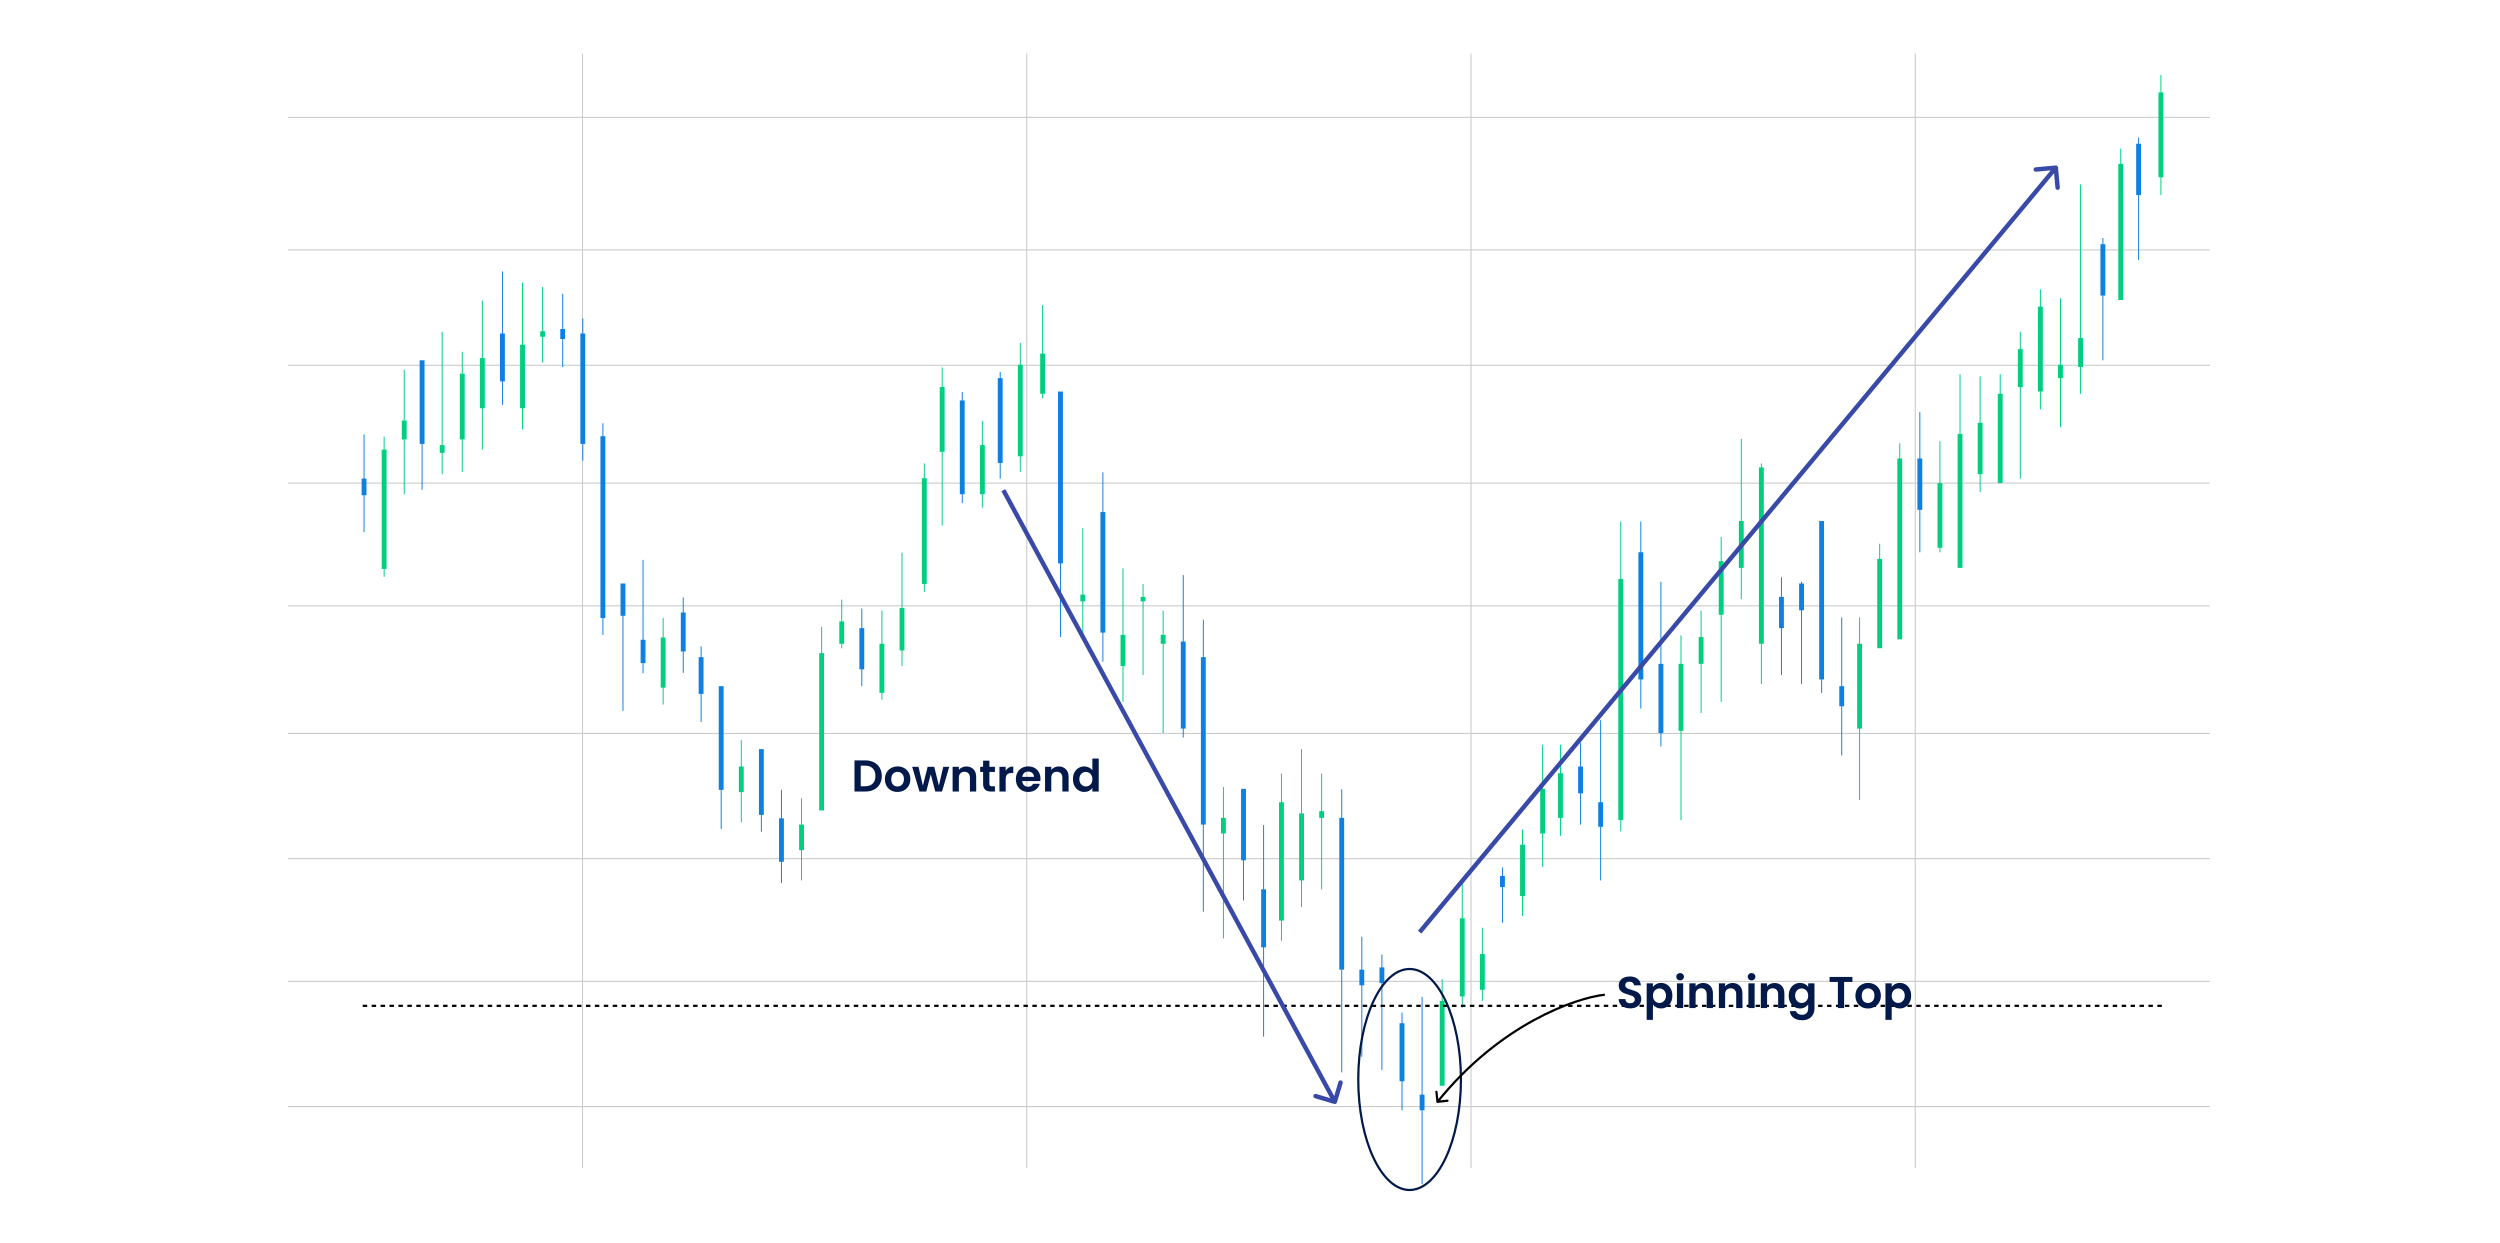 <svg width="1120" height="557" viewBox="0 0 1120 557" fill="none" xmlns="http://www.w3.org/2000/svg">
<rect width="1120" height="557" fill="white"/>
<g opacity="0.2">
<path d="M260.954 523.226L260.954 24" stroke="black" stroke-width="0.5"/>
<path d="M459.985 523.226L459.985 24" stroke="black" stroke-width="0.5"/>
<path d="M659.015 523.226L659.015 24" stroke="black" stroke-width="0.5"/>
<path d="M858.046 523.226L858.046 24" stroke="black" stroke-width="0.5"/>
<path d="M129 52.59H990" stroke="black" stroke-width="0.5"/>
<path d="M129 111.969H990" stroke="black" stroke-width="0.5"/>
<path d="M129 163.651H990" stroke="black" stroke-width="0.5"/>
<path d="M129 216.433H990" stroke="black" stroke-width="0.5"/>
<path d="M129 271.414H990" stroke="black" stroke-width="0.5"/>
<path d="M129 328.594H990" stroke="black" stroke-width="0.5"/>
<path d="M129 384.674H990" stroke="black" stroke-width="0.5"/>
<path d="M129 439.655H990" stroke="black" stroke-width="0.5"/>
<path d="M129 495.736H990" stroke="black" stroke-width="0.5"/>
</g>
<rect x="162" y="214.407" width="2.182" height="7.463" fill="#0E80E1"/>
<rect x="162.873" y="194.613" width="0.436" height="43.813" fill="#0E80E1"/>
<rect x="197" y="199.407" width="2.182" height="3.463" fill="#00CF80"/>
<rect x="197.873" y="148.613" width="0.436" height="63.813" fill="#00CF80"/>
<rect x="180" y="188.407" width="2.182" height="8.463" fill="#00CF80"/>
<rect x="180.873" y="165.613" width="0.436" height="55.813" fill="#00CF80"/>
<rect x="224" y="149.407" width="2.182" height="21.463" fill="#0E80E1"/>
<rect x="224.873" y="121.613" width="0.436" height="59.813" fill="#0E80E1"/>
<rect x="215" y="160.407" width="2.182" height="22.463" fill="#00CF80"/>
<rect x="215.873" y="134.613" width="0.436" height="66.813" fill="#00CF80"/>
<rect x="233" y="154.407" width="2.182" height="28.463" fill="#00CF80"/>
<rect x="233.873" y="126.613" width="0.436" height="65.813" fill="#00CF80"/>
<rect x="206" y="167.407" width="2.182" height="29.463" fill="#00CF80"/>
<rect x="206.873" y="157.613" width="0.436" height="53.813" fill="#00CF80"/>
<rect x="242" y="148.407" width="2.182" height="2.463" fill="#00CF80"/>
<rect x="242.873" y="128.613" width="0.436" height="33.813" fill="#00CF80"/>
<rect x="251" y="147.407" width="2.182" height="4.463" fill="#0E80E1"/>
<rect x="251.873" y="131.613" width="0.436" height="32.813" fill="#0E80E1"/>
<rect x="260" y="149.407" width="2.182" height="49.463" fill="#0E80E1"/>
<rect x="260.873" y="142.613" width="0.436" height="63.813" fill="#0E80E1"/>
<rect x="278" y="261.407" width="2.182" height="14.463" fill="#0E80E1"/>
<rect x="278.873" y="262.613" width="0.436" height="55.813" fill="#0E80E1"/>
<rect x="296" y="285.613" width="2.182" height="22.463" fill="#00CF80"/>
<rect x="296.873" y="276.819" width="0.436" height="38.813" fill="#00CF80"/>
<rect x="305" y="274.407" width="2.182" height="17.463" fill="#0E80E1"/>
<rect x="305.873" y="267.613" width="0.436" height="33.813" fill="#0E80E1"/>
<rect x="313" y="294.407" width="2.182" height="16.463" fill="#0E80E1"/>
<rect x="313.873" y="289.613" width="0.436" height="33.813" fill="#0E80E1"/>
<rect x="331" y="343.407" width="2.182" height="11.463" fill="#00CF80"/>
<rect x="331.873" y="331.613" width="0.436" height="36.813" fill="#00CF80"/>
<rect x="376" y="278.407" width="2.182" height="10" fill="#00CF80"/>
<rect x="376.873" y="268.613" width="0.436" height="21.813" fill="#00CF80"/>
<rect x="403" y="272.407" width="2.182" height="19" fill="#00CF80"/>
<rect x="403.873" y="247.613" width="0.436" height="50.813" fill="#00CF80"/>
<rect x="421" y="173.407" width="2.182" height="29" fill="#00CF80"/>
<rect x="421.873" y="164.613" width="0.436" height="70.813" fill="#00CF80"/>
<rect x="439" y="199.407" width="2.182" height="22" fill="#00CF80"/>
<rect x="439.873" y="188.613" width="0.436" height="38.813" fill="#00CF80"/>
<rect x="484" y="266.407" width="2.182" height="3" fill="#00CF80"/>
<rect x="484.873" y="236.613" width="0.436" height="49.813" fill="#00CF80"/>
<rect x="511" y="267.407" width="2.182" height="2" fill="#00CF80"/>
<rect x="511.873" y="261.613" width="0.436" height="40.813" fill="#00CF80"/>
<rect x="520" y="284.407" width="2.182" height="4" fill="#00CF80"/>
<rect x="520.873" y="273.613" width="0.436" height="54.813" fill="#00CF80"/>
<rect x="547" y="366.407" width="2.182" height="7" fill="#00CF80"/>
<rect x="547.873" y="352.613" width="0.436" height="67.813" fill="#00CF80"/>
<rect x="609" y="434.407" width="2.182" height="7" fill="#0E80E1"/>
<rect x="609.873" y="419.613" width="0.436" height="53.813" fill="#0E80E1"/>
<rect x="627" y="458.407" width="2.182" height="26" fill="#0E80E1"/>
<rect x="627.873" y="453.613" width="0.436" height="43.813" fill="#0E80E1"/>
<rect x="618" y="433.407" width="2.182" height="7" fill="#0E80E1"/>
<rect x="618.873" y="427.613" width="0.436" height="51.813" fill="#0E80E1"/>
<rect x="672" y="392.407" width="2.182" height="5" fill="#0E80E1"/>
<rect x="672.873" y="388.613" width="0.436" height="24.813" fill="#0E80E1"/>
<rect x="690" y="353.407" width="2.182" height="20" fill="#00CF80"/>
<rect x="690.873" y="333.613" width="0.436" height="54.813" fill="#00CF80"/>
<rect x="734" y="247.407" width="2.182" height="57" fill="#0E80E1"/>
<rect x="734.873" y="233.613" width="0.436" height="83.813" fill="#0E80E1"/>
<rect x="788" y="209.407" width="2.182" height="79" fill="#00CF80"/>
<rect x="788.873" y="207.613" width="0.436" height="98.813" fill="#00CF80"/>
<rect x="698" y="346.407" width="2.182" height="20" fill="#00CF80"/>
<rect x="698.873" y="333.613" width="0.436" height="40.813" fill="#00CF80"/>
<rect x="707" y="343.407" width="2.182" height="12" fill="#0E80E1"/>
<rect x="707.873" y="332.613" width="0.436" height="36.813" fill="#0E80E1"/>
<rect x="716" y="359.407" width="2.182" height="11" fill="#0E80E1"/>
<rect x="716.873" y="322.613" width="0.436" height="71.813" fill="#0E80E1"/>
<rect x="743" y="297.407" width="2.182" height="31" fill="#0E80E1"/>
<rect x="743.873" y="260.613" width="0.436" height="73.813" fill="#0E80E1"/>
<rect x="752" y="297.407" width="2.182" height="30" fill="#00CF80"/>
<rect x="752.873" y="284.613" width="0.436" height="82.813" fill="#00CF80"/>
<rect x="761" y="285.407" width="2.182" height="12" fill="#00CF80"/>
<rect x="761.873" y="273.613" width="0.436" height="45.813" fill="#00CF80"/>
<rect x="806" y="261.407" width="2.182" height="12" fill="#0E80E1"/>
<rect x="806.873" y="260.613" width="0.436" height="45.813" fill="#0E80E1"/>
<rect x="824" y="307.407" width="2.182" height="9" fill="#0E80E1"/>
<rect x="824.873" y="276.613" width="0.436" height="61.813" fill="#0E80E1"/>
<rect x="797" y="267.407" width="2.182" height="14" fill="#0E80E1"/>
<rect x="797.873" y="258.613" width="0.436" height="43.813" fill="#0E80E1"/>
<rect x="832" y="288.407" width="2.182" height="38" fill="#00CF80"/>
<rect x="832.873" y="276.613" width="0.436" height="81.813" fill="#00CF80"/>
<rect x="841" y="250.407" width="2.182" height="40" fill="#00CF80"/>
<rect x="841.873" y="243.613" width="0.436" height="39.813" fill="#00CF80"/>
<rect x="859" y="205.407" width="2.182" height="23" fill="#0E80E1"/>
<rect x="859.873" y="184.613" width="0.436" height="62.813" fill="#0E80E1"/>
<rect x="886" y="189.407" width="2.182" height="23" fill="#00CF80"/>
<rect x="886.873" y="168.613" width="0.436" height="51.813" fill="#00CF80"/>
<rect x="913" y="137.407" width="2.182" height="38" fill="#00CF80"/>
<rect x="913.873" y="129.613" width="0.436" height="53.813" fill="#00CF80"/>
<rect x="967" y="41.407" width="2.182" height="38" fill="#00CF80"/>
<rect x="967.873" y="33.613" width="0.436" height="53.813" fill="#00CF80"/>
<rect x="949" y="73.407" width="2.182" height="61" fill="#00CF80"/>
<rect x="949.873" y="66.613" width="0.436" height="53.813" fill="#00CF80"/>
<rect x="904" y="156.407" width="2.182" height="17" fill="#00CF80"/>
<rect x="904.873" y="148.613" width="0.436" height="65.813" fill="#00CF80"/>
<rect x="941" y="109.407" width="2.182" height="23" fill="#0E80E1"/>
<rect x="941.873" y="106.613" width="0.436" height="54.813" fill="#0E80E1"/>
<rect x="957" y="64.407" width="2.182" height="23" fill="#0E80E1"/>
<rect x="957.873" y="61.613" width="0.436" height="54.813" fill="#0E80E1"/>
<rect x="922" y="163.407" width="2.182" height="6" fill="#00CF80"/>
<rect x="922.873" y="133.613" width="0.436" height="57.813" fill="#00CF80"/>
<rect x="931" y="151.407" width="2.182" height="13" fill="#00CF80"/>
<rect x="931.873" y="82.613" width="0.436" height="93.813" fill="#00CF80"/>
<rect x="895" y="176.407" width="2.182" height="40" fill="#00CF80"/>
<rect x="895.873" y="167.613" width="0.436" height="46.813" fill="#00CF80"/>
<rect x="868" y="216.407" width="2.182" height="29" fill="#00CF80"/>
<rect x="868.873" y="197.613" width="0.436" height="49.813" fill="#00CF80"/>
<rect x="877" y="194.407" width="2.182" height="60" fill="#00CF80"/>
<rect x="877.873" y="167.613" width="0.436" height="49.813" fill="#00CF80"/>
<rect x="850" y="205.407" width="2.182" height="81" fill="#00CF80"/>
<rect x="850.873" y="198.613" width="0.436" height="39.813" fill="#00CF80"/>
<rect x="815" y="233.407" width="2.182" height="71" fill="#0E80E1"/>
<rect x="815.873" y="238.613" width="0.436" height="71.813" fill="#0E80E1"/>
<rect x="779" y="233.407" width="2.182" height="21" fill="#00CF80"/>
<rect x="779.873" y="196.613" width="0.436" height="71.813" fill="#00CF80"/>
<rect x="770" y="251.407" width="2.182" height="24" fill="#00CF80"/>
<rect x="770.873" y="240.613" width="0.436" height="73.813" fill="#00CF80"/>
<rect x="681" y="378.407" width="2.182" height="23" fill="#00CF80"/>
<rect x="681.873" y="371.613" width="0.436" height="38.813" fill="#00CF80"/>
<rect x="663" y="427.407" width="2.182" height="16" fill="#00CF80"/>
<rect x="663.873" y="415.613" width="0.436" height="32.813" fill="#00CF80"/>
<rect x="636" y="490.407" width="2.182" height="7" fill="#0E80E1"/>
<rect x="636.873" y="446.613" width="0.436" height="83.813" fill="#0E80E1"/>
<rect x="591" y="363.407" width="2.182" height="3" fill="#00CF80"/>
<rect x="591.873" y="346.613" width="0.436" height="51.813" fill="#00CF80"/>
<rect x="565" y="398.407" width="2.182" height="26" fill="#0E80E1"/>
<rect x="565.873" y="369.613" width="0.436" height="94.813" fill="#0E80E1"/>
<rect x="582" y="364.407" width="2.182" height="30" fill="#00CF80"/>
<rect x="582.873" y="335.613" width="0.436" height="70.813" fill="#00CF80"/>
<rect x="654" y="411.407" width="2.182" height="35" fill="#00CF80"/>
<rect x="654.873" y="395.613" width="0.436" height="55.813" fill="#00CF80"/>
<rect x="645" y="448.407" width="2.182" height="38" fill="#00CF80"/>
<rect x="645.873" y="438.613" width="0.436" height="44.813" fill="#00CF80"/>
<rect x="600" y="366.407" width="2.182" height="68" fill="#0E80E1"/>
<rect x="600.873" y="353.613" width="0.436" height="126.813" fill="#0E80E1"/>
<rect x="725" y="259.407" width="2.182" height="108" fill="#00CF80"/>
<rect x="725.873" y="233.613" width="0.436" height="138.813" fill="#00CF80"/>
<rect x="573" y="359.407" width="2.182" height="53" fill="#00CF80"/>
<rect x="573.873" y="346.613" width="0.436" height="74.813" fill="#00CF80"/>
<rect x="556" y="353.407" width="2.182" height="32" fill="#0E80E1"/>
<rect x="556.873" y="356.613" width="0.436" height="46.813" fill="#0E80E1"/>
<rect x="502" y="284.407" width="2.182" height="14" fill="#00CF80"/>
<rect x="502.873" y="254.613" width="0.436" height="59.813" fill="#00CF80"/>
<rect x="538" y="294.407" width="2.182" height="75" fill="#0E80E1"/>
<rect x="538.873" y="277.613" width="0.436" height="130.813" fill="#0E80E1"/>
<rect x="529" y="287.407" width="2.182" height="39" fill="#0E80E1"/>
<rect x="529.873" y="257.613" width="0.436" height="72.813" fill="#0E80E1"/>
<rect x="466" y="158.407" width="2.182" height="18" fill="#00CF80"/>
<rect x="466.873" y="136.613" width="0.436" height="41.813" fill="#00CF80"/>
<rect x="447" y="169.407" width="2.182" height="38" fill="#0E80E1"/>
<rect x="447.873" y="166.613" width="0.436" height="47.813" fill="#0E80E1"/>
<rect x="493" y="229.407" width="2.182" height="54" fill="#0E80E1"/>
<rect x="493.873" y="211.613" width="0.436" height="84.813" fill="#0E80E1"/>
<rect x="474" y="175.407" width="2.182" height="77" fill="#0E80E1"/>
<rect x="474.873" y="198.613" width="0.436" height="86.813" fill="#0E80E1"/>
<rect x="456" y="163.407" width="2.182" height="41" fill="#00CF80"/>
<rect x="456.873" y="153.613" width="0.436" height="57.813" fill="#00CF80"/>
<rect x="430" y="179.407" width="2.182" height="42" fill="#0E80E1"/>
<rect x="430.873" y="175.613" width="0.436" height="49.813" fill="#0E80E1"/>
<rect x="394" y="288.407" width="2.182" height="22" fill="#00CF80"/>
<rect x="394.873" y="273.613" width="0.436" height="39.813" fill="#00CF80"/>
<rect x="358" y="369.407" width="2.182" height="11.463" fill="#00CF80"/>
<rect x="358.873" y="357.613" width="0.436" height="36.813" fill="#00CF80"/>
<rect x="322" y="307.407" width="2.182" height="46.463" fill="#0E80E1"/>
<rect x="322.873" y="308.613" width="0.436" height="62.813" fill="#0E80E1"/>
<rect x="367" y="292.613" width="2.182" height="70.463" fill="#00CF80"/>
<rect x="367.873" y="280.819" width="0.436" height="63.813" fill="#00CF80"/>
<rect x="413" y="214.216" width="2.182" height="47.397" fill="#00CF80"/>
<rect x="413.873" y="207.613" width="0.436" height="57.546" fill="#00CF80"/>
<rect x="340" y="335.613" width="2.182" height="29.463" fill="#0E80E1"/>
<rect x="340.873" y="336.819" width="0.436" height="35.813" fill="#0E80E1"/>
<rect x="349" y="366.613" width="2.182" height="19.463" fill="#0E80E1"/>
<rect x="349.873" y="353.819" width="0.436" height="41.813" fill="#0E80E1"/>
<path d="M162.5 450.613H970.5" stroke="black" stroke-dasharray="2 2"/>
<rect x="385" y="281.407" width="2.182" height="18.463" fill="#0E80E1"/>
<rect x="385.873" y="272.613" width="0.436" height="34.813" fill="#0E80E1"/>
<rect x="287" y="286.613" width="2.182" height="10.463" fill="#0E80E1"/>
<rect x="287.873" y="250.819" width="0.436" height="50.813" fill="#0E80E1"/>
<rect x="269" y="195.407" width="2.182" height="81.463" fill="#0E80E1"/>
<rect x="269.873" y="189.613" width="0.436" height="94.813" fill="#0E80E1"/>
<rect x="188" y="161.407" width="2.182" height="37.463" fill="#0E80E1"/>
<rect x="188.873" y="163.613" width="0.436" height="55.813" fill="#0E80E1"/>
<rect x="171" y="201.407" width="2.182" height="53.463" fill="#00CF80"/>
<rect x="171.873" y="195.613" width="0.436" height="62.813" fill="#00CF80"/>
<path d="M597.715 494.572C598.245 494.729 598.801 494.427 598.959 493.898L601.521 485.27C601.679 484.741 601.377 484.184 600.847 484.027C600.318 483.87 599.761 484.171 599.604 484.701L597.326 492.37L589.657 490.092C589.128 489.934 588.571 490.236 588.414 490.766C588.257 491.295 588.558 491.852 589.088 492.009L597.715 494.572ZM448.621 220.09L597.121 494.09L598.879 493.137L450.379 219.137L448.621 220.09Z" fill="#3949A7"/>
<path d="M921.996 75.022C921.945 74.472 921.459 74.067 920.909 74.117L911.946 74.939C911.396 74.989 910.991 75.476 911.042 76.025C911.092 76.576 911.579 76.981 912.129 76.93L920.095 76.2L920.825 84.167C920.876 84.717 921.363 85.122 921.913 85.071C922.462 85.021 922.867 84.534 922.817 83.984L921.996 75.022ZM636.769 418.253L921.769 75.753L920.231 74.473L635.231 416.973L636.769 418.253Z" fill="#3949A7"/>
<path d="M654.5 483.613C654.5 497.363 651.879 509.788 647.664 518.756C643.431 527.763 637.682 533.113 631.5 533.113C625.318 533.113 619.569 527.763 615.336 518.756C611.121 509.788 608.5 497.363 608.5 483.613C608.5 469.863 611.121 457.438 615.336 448.47C619.569 439.463 625.318 434.113 631.5 434.113C637.682 434.113 643.431 439.463 647.664 448.47C651.879 457.438 654.5 469.863 654.5 483.613Z" stroke="#02194A"/>
<path d="M387.686 340.653C389.152 340.653 390.439 340.94 391.546 341.513C392.666 342.086 393.526 342.906 394.126 343.973C394.739 345.026 395.046 346.253 395.046 347.653C395.046 349.053 394.739 350.28 394.126 351.333C393.526 352.373 392.666 353.18 391.546 353.753C390.439 354.326 389.152 354.613 387.686 354.613H382.806V340.653H387.686ZM387.586 352.233C389.052 352.233 390.186 351.833 390.986 351.033C391.786 350.233 392.186 349.106 392.186 347.653C392.186 346.2 391.786 345.066 390.986 344.253C390.186 343.426 389.052 343.013 387.586 343.013H385.606V352.233H387.586ZM402.062 354.793C400.995 354.793 400.035 354.56 399.182 354.093C398.328 353.613 397.655 352.94 397.162 352.073C396.682 351.206 396.442 350.206 396.442 349.073C396.442 347.94 396.688 346.94 397.182 346.073C397.688 345.206 398.375 344.54 399.242 344.073C400.108 343.593 401.075 343.353 402.142 343.353C403.208 343.353 404.175 343.593 405.042 344.073C405.908 344.54 406.588 345.206 407.082 346.073C407.588 346.94 407.842 347.94 407.842 349.073C407.842 350.206 407.582 351.206 407.062 352.073C406.555 352.94 405.862 353.613 404.982 354.093C404.115 354.56 403.142 354.793 402.062 354.793ZM402.062 352.353C402.568 352.353 403.042 352.233 403.482 351.993C403.935 351.74 404.295 351.366 404.562 350.873C404.828 350.38 404.962 349.78 404.962 349.073C404.962 348.02 404.682 347.213 404.122 346.653C403.575 346.08 402.902 345.793 402.102 345.793C401.302 345.793 400.628 346.08 400.082 346.653C399.548 347.213 399.282 348.02 399.282 349.073C399.282 350.126 399.542 350.94 400.062 351.513C400.595 352.073 401.262 352.353 402.062 352.353ZM425.256 343.533L422.016 354.613H418.996L416.976 346.873L414.956 354.613H411.916L408.656 343.533H411.496L413.456 351.973L415.576 343.533H418.536L420.616 351.953L422.576 343.533H425.256ZM432.911 343.373C434.231 343.373 435.297 343.793 436.111 344.633C436.924 345.46 437.331 346.62 437.331 348.113V354.613H434.531V348.493C434.531 347.613 434.311 346.94 433.871 346.473C433.431 345.993 432.831 345.753 432.071 345.753C431.297 345.753 430.684 345.993 430.231 346.473C429.791 346.94 429.571 347.613 429.571 348.493V354.613H426.771V343.533H429.571V344.913C429.944 344.433 430.417 344.06 430.991 343.793C431.577 343.513 432.217 343.373 432.911 343.373ZM443.253 345.833V351.193C443.253 351.566 443.34 351.84 443.513 352.013C443.7 352.173 444.007 352.253 444.433 352.253H445.733V354.613H443.973C441.613 354.613 440.433 353.466 440.433 351.173V345.833H439.113V343.533H440.433V340.793H443.253V343.533H445.733V345.833H443.253ZM450.547 345.253C450.907 344.666 451.374 344.206 451.947 343.873C452.534 343.54 453.201 343.373 453.947 343.373V346.313H453.207C452.327 346.313 451.661 346.52 451.207 346.933C450.767 347.346 450.547 348.066 450.547 349.093V354.613H447.747V343.533H450.547V345.253ZM466.133 348.833C466.133 349.233 466.106 349.593 466.053 349.913H457.953C458.02 350.713 458.3 351.34 458.793 351.793C459.286 352.246 459.893 352.473 460.613 352.473C461.653 352.473 462.393 352.026 462.833 351.133H465.853C465.533 352.2 464.92 353.08 464.013 353.773C463.106 354.453 461.993 354.793 460.673 354.793C459.606 354.793 458.646 354.56 457.793 354.093C456.953 353.613 456.293 352.94 455.813 352.073C455.346 351.206 455.113 350.206 455.113 349.073C455.113 347.926 455.346 346.92 455.813 346.053C456.28 345.186 456.933 344.52 457.773 344.053C458.613 343.586 459.58 343.353 460.673 343.353C461.726 343.353 462.666 343.58 463.493 344.033C464.333 344.486 464.98 345.133 465.433 345.973C465.9 346.8 466.133 347.753 466.133 348.833ZM463.233 348.033C463.22 347.313 462.96 346.74 462.453 346.313C461.946 345.873 461.326 345.653 460.593 345.653C459.9 345.653 459.313 345.866 458.833 346.293C458.366 346.706 458.08 347.286 457.973 348.033H463.233ZM474.317 343.373C475.637 343.373 476.704 343.793 477.517 344.633C478.33 345.46 478.737 346.62 478.737 348.113V354.613H475.937V348.493C475.937 347.613 475.717 346.94 475.277 346.473C474.837 345.993 474.237 345.753 473.477 345.753C472.704 345.753 472.09 345.993 471.637 346.473C471.197 346.94 470.977 347.613 470.977 348.493V354.613H468.177V343.533H470.977V344.913C471.35 344.433 471.824 344.06 472.397 343.793C472.984 343.513 473.624 343.373 474.317 343.373ZM480.68 349.033C480.68 347.913 480.9 346.92 481.34 346.053C481.793 345.186 482.406 344.52 483.18 344.053C483.953 343.586 484.813 343.353 485.76 343.353C486.48 343.353 487.166 343.513 487.82 343.833C488.473 344.14 488.993 344.553 489.38 345.073V339.813H492.22V354.613H489.38V352.973C489.033 353.52 488.546 353.96 487.92 354.293C487.293 354.626 486.566 354.793 485.74 354.793C484.806 354.793 483.953 354.553 483.18 354.073C482.406 353.593 481.793 352.92 481.34 352.053C480.9 351.173 480.68 350.166 480.68 349.033ZM489.4 349.073C489.4 348.393 489.266 347.813 489 347.333C488.733 346.84 488.373 346.466 487.92 346.213C487.466 345.946 486.98 345.813 486.46 345.813C485.94 345.813 485.46 345.94 485.02 346.193C484.58 346.446 484.22 346.82 483.94 347.313C483.673 347.793 483.54 348.366 483.54 349.033C483.54 349.7 483.673 350.286 483.94 350.793C484.22 351.286 484.58 351.666 485.02 351.933C485.473 352.2 485.953 352.333 486.46 352.333C486.98 352.333 487.466 352.206 487.92 351.953C488.373 351.686 488.733 351.313 489 350.833C489.266 350.34 489.4 349.753 489.4 349.073Z" fill="#02194A"/>
<path d="M730.343 451.753C729.369 451.753 728.489 451.586 727.703 451.253C726.929 450.92 726.316 450.44 725.863 449.813C725.409 449.186 725.176 448.446 725.163 447.593H728.163C728.203 448.166 728.403 448.62 728.763 448.953C729.136 449.286 729.643 449.453 730.283 449.453C730.936 449.453 731.449 449.3 731.823 448.993C732.196 448.673 732.383 448.26 732.383 447.753C732.383 447.34 732.256 447 732.003 446.733C731.749 446.466 731.429 446.26 731.043 446.113C730.669 445.953 730.149 445.78 729.483 445.593C728.576 445.326 727.836 445.066 727.263 444.813C726.703 444.546 726.216 444.153 725.803 443.633C725.403 443.1 725.203 442.393 725.203 441.513C725.203 440.686 725.409 439.966 725.823 439.353C726.236 438.74 726.816 438.273 727.563 437.953C728.309 437.62 729.163 437.453 730.123 437.453C731.563 437.453 732.729 437.806 733.623 438.513C734.529 439.206 735.029 440.18 735.123 441.433H732.043C732.016 440.953 731.809 440.56 731.423 440.253C731.049 439.933 730.549 439.773 729.923 439.773C729.376 439.773 728.936 439.913 728.603 440.193C728.283 440.473 728.123 440.88 728.123 441.413C728.123 441.786 728.243 442.1 728.483 442.353C728.736 442.593 729.043 442.793 729.403 442.953C729.776 443.1 730.296 443.273 730.963 443.473C731.869 443.74 732.609 444.006 733.183 444.273C733.756 444.54 734.249 444.94 734.663 445.473C735.076 446.006 735.283 446.706 735.283 447.573C735.283 448.32 735.089 449.013 734.703 449.653C734.316 450.293 733.749 450.806 733.003 451.193C732.256 451.566 731.369 451.753 730.343 451.753ZM740.51 442.133C740.87 441.626 741.363 441.206 741.99 440.873C742.63 440.526 743.357 440.353 744.17 440.353C745.117 440.353 745.97 440.586 746.73 441.053C747.503 441.52 748.11 442.186 748.55 443.053C749.003 443.906 749.23 444.9 749.23 446.033C749.23 447.166 749.003 448.173 748.55 449.053C748.11 449.92 747.503 450.593 746.73 451.073C745.97 451.553 745.117 451.793 744.17 451.793C743.357 451.793 742.637 451.626 742.01 451.293C741.397 450.96 740.897 450.54 740.51 450.033V456.893H737.71V440.533H740.51V442.133ZM746.37 446.033C746.37 445.366 746.23 444.793 745.95 444.313C745.683 443.82 745.323 443.446 744.87 443.193C744.43 442.94 743.95 442.813 743.43 442.813C742.923 442.813 742.443 442.946 741.99 443.213C741.55 443.466 741.19 443.84 740.91 444.333C740.643 444.826 740.51 445.406 740.51 446.073C740.51 446.74 740.643 447.32 740.91 447.813C741.19 448.306 741.55 448.686 741.99 448.953C742.443 449.206 742.923 449.333 743.43 449.333C743.95 449.333 744.43 449.2 744.87 448.933C745.323 448.666 745.683 448.286 745.95 447.793C746.23 447.3 746.37 446.713 746.37 446.033ZM752.685 439.213C752.191 439.213 751.778 439.06 751.445 438.753C751.125 438.433 750.965 438.04 750.965 437.573C750.965 437.106 751.125 436.72 751.445 436.413C751.778 436.093 752.191 435.933 752.685 435.933C753.178 435.933 753.585 436.093 753.905 436.413C754.238 436.72 754.405 437.106 754.405 437.573C754.405 438.04 754.238 438.433 753.905 438.753C753.585 439.06 753.178 439.213 752.685 439.213ZM754.065 440.533V451.613H751.265V440.533H754.065ZM762.971 440.373C764.291 440.373 765.358 440.793 766.171 441.633C766.985 442.46 767.391 443.62 767.391 445.113V451.613H764.591V445.493C764.591 444.613 764.371 443.94 763.931 443.473C763.491 442.993 762.891 442.753 762.131 442.753C761.358 442.753 760.745 442.993 760.291 443.473C759.851 443.94 759.631 444.613 759.631 445.493V451.613H756.831V440.533H759.631V441.913C760.005 441.433 760.478 441.06 761.051 440.793C761.638 440.513 762.278 440.373 762.971 440.373ZM776.194 440.373C777.514 440.373 778.58 440.793 779.394 441.633C780.207 442.46 780.614 443.62 780.614 445.113V451.613H777.814V445.493C777.814 444.613 777.594 443.94 777.154 443.473C776.714 442.993 776.114 442.753 775.354 442.753C774.58 442.753 773.967 442.993 773.514 443.473C773.074 443.94 772.854 444.613 772.854 445.493V451.613H770.054V440.533H772.854V441.913C773.227 441.433 773.7 441.06 774.274 440.793C774.86 440.513 775.5 440.373 776.194 440.373ZM784.696 439.213C784.203 439.213 783.79 439.06 783.456 438.753C783.136 438.433 782.976 438.04 782.976 437.573C782.976 437.106 783.136 436.72 783.456 436.413C783.79 436.093 784.203 435.933 784.696 435.933C785.19 435.933 785.596 436.093 785.916 436.413C786.25 436.72 786.416 437.106 786.416 437.573C786.416 438.04 786.25 438.433 785.916 438.753C785.596 439.06 785.19 439.213 784.696 439.213ZM786.076 440.533V451.613H783.276V440.533H786.076ZM794.983 440.373C796.303 440.373 797.37 440.793 798.183 441.633C798.996 442.46 799.403 443.62 799.403 445.113V451.613H796.603V445.493C796.603 444.613 796.383 443.94 795.943 443.473C795.503 442.993 794.903 442.753 794.143 442.753C793.37 442.753 792.756 442.993 792.303 443.473C791.863 443.94 791.643 444.613 791.643 445.493V451.613H788.843V440.533H791.643V441.913C792.016 441.433 792.49 441.06 793.063 440.793C793.65 440.513 794.29 440.373 794.983 440.373ZM806.406 440.353C807.232 440.353 807.959 440.52 808.586 440.853C809.212 441.173 809.706 441.593 810.066 442.113V440.533H812.886V451.693C812.886 452.72 812.679 453.633 812.266 454.433C811.852 455.246 811.232 455.886 810.406 456.353C809.579 456.833 808.579 457.073 807.406 457.073C805.832 457.073 804.539 456.706 803.526 455.973C802.526 455.24 801.959 454.24 801.826 452.973H804.606C804.752 453.48 805.066 453.88 805.546 454.173C806.039 454.48 806.632 454.633 807.326 454.633C808.139 454.633 808.799 454.386 809.306 453.893C809.812 453.413 810.066 452.68 810.066 451.693V449.973C809.706 450.493 809.206 450.926 808.566 451.273C807.939 451.62 807.219 451.793 806.406 451.793C805.472 451.793 804.619 451.553 803.846 451.073C803.072 450.593 802.459 449.92 802.006 449.053C801.566 448.173 801.346 447.166 801.346 446.033C801.346 444.913 801.566 443.92 802.006 443.053C802.459 442.186 803.066 441.52 803.826 441.053C804.599 440.586 805.459 440.353 806.406 440.353ZM810.066 446.073C810.066 445.393 809.932 444.813 809.666 444.333C809.399 443.84 809.039 443.466 808.586 443.213C808.132 442.946 807.646 442.813 807.126 442.813C806.606 442.813 806.126 442.94 805.686 443.193C805.246 443.446 804.886 443.82 804.606 444.313C804.339 444.793 804.206 445.366 804.206 446.033C804.206 446.7 804.339 447.286 804.606 447.793C804.886 448.286 805.246 448.666 805.686 448.933C806.139 449.2 806.619 449.333 807.126 449.333C807.646 449.333 808.132 449.206 808.586 448.953C809.039 448.686 809.399 448.313 809.666 447.833C809.932 447.34 810.066 446.753 810.066 446.073ZM829.886 437.653V439.913H826.166V451.613H823.366V439.913H819.646V437.653H829.886ZM836.849 451.793C835.782 451.793 834.822 451.56 833.969 451.093C833.115 450.613 832.442 449.94 831.949 449.073C831.469 448.206 831.229 447.206 831.229 446.073C831.229 444.94 831.475 443.94 831.969 443.073C832.475 442.206 833.162 441.54 834.029 441.073C834.895 440.593 835.862 440.353 836.929 440.353C837.995 440.353 838.962 440.593 839.829 441.073C840.695 441.54 841.375 442.206 841.869 443.073C842.375 443.94 842.629 444.94 842.629 446.073C842.629 447.206 842.369 448.206 841.849 449.073C841.342 449.94 840.649 450.613 839.769 451.093C838.902 451.56 837.929 451.793 836.849 451.793ZM836.849 449.353C837.355 449.353 837.829 449.233 838.269 448.993C838.722 448.74 839.082 448.366 839.349 447.873C839.615 447.38 839.749 446.78 839.749 446.073C839.749 445.02 839.469 444.213 838.909 443.653C838.362 443.08 837.689 442.793 836.889 442.793C836.089 442.793 835.415 443.08 834.869 443.653C834.335 444.213 834.069 445.02 834.069 446.073C834.069 447.126 834.329 447.94 834.849 448.513C835.382 449.073 836.049 449.353 836.849 449.353ZM847.483 442.133C847.843 441.626 848.336 441.206 848.963 440.873C849.603 440.526 850.329 440.353 851.143 440.353C852.089 440.353 852.943 440.586 853.703 441.053C854.476 441.52 855.083 442.186 855.523 443.053C855.976 443.906 856.203 444.9 856.203 446.033C856.203 447.166 855.976 448.173 855.523 449.053C855.083 449.92 854.476 450.593 853.703 451.073C852.943 451.553 852.089 451.793 851.143 451.793C850.329 451.793 849.609 451.626 848.983 451.293C848.369 450.96 847.869 450.54 847.483 450.033V456.893H844.683V440.533H847.483V442.133ZM853.343 446.033C853.343 445.366 853.203 444.793 852.923 444.313C852.656 443.82 852.296 443.446 851.843 443.193C851.403 442.94 850.923 442.813 850.403 442.813C849.896 442.813 849.416 442.946 848.963 443.213C848.523 443.466 848.163 443.84 847.883 444.333C847.616 444.826 847.483 445.406 847.483 446.073C847.483 446.74 847.616 447.32 847.883 447.813C848.163 448.306 848.523 448.686 848.963 448.953C849.416 449.206 849.896 449.333 850.403 449.333C850.923 449.333 851.403 449.2 851.843 448.933C852.296 448.666 852.656 448.286 852.923 447.793C853.203 447.3 853.343 446.713 853.343 446.033Z" fill="#02194A"/>
<path d="M643.503 493.667C643.533 493.941 643.779 494.14 644.054 494.11L648.528 493.626C648.802 493.596 649.001 493.349 648.971 493.075C648.941 492.8 648.695 492.602 648.42 492.632L644.443 493.062L644.013 489.085C643.983 488.811 643.736 488.612 643.462 488.642C643.187 488.672 642.989 488.918 643.018 489.193L643.503 493.667ZM718.944 445.116C705.48 446.631 671.693 458.397 643.61 493.3L644.39 493.926C672.307 459.229 705.853 447.595 719.056 446.11L718.944 445.116Z" fill="black"/>
</svg>
